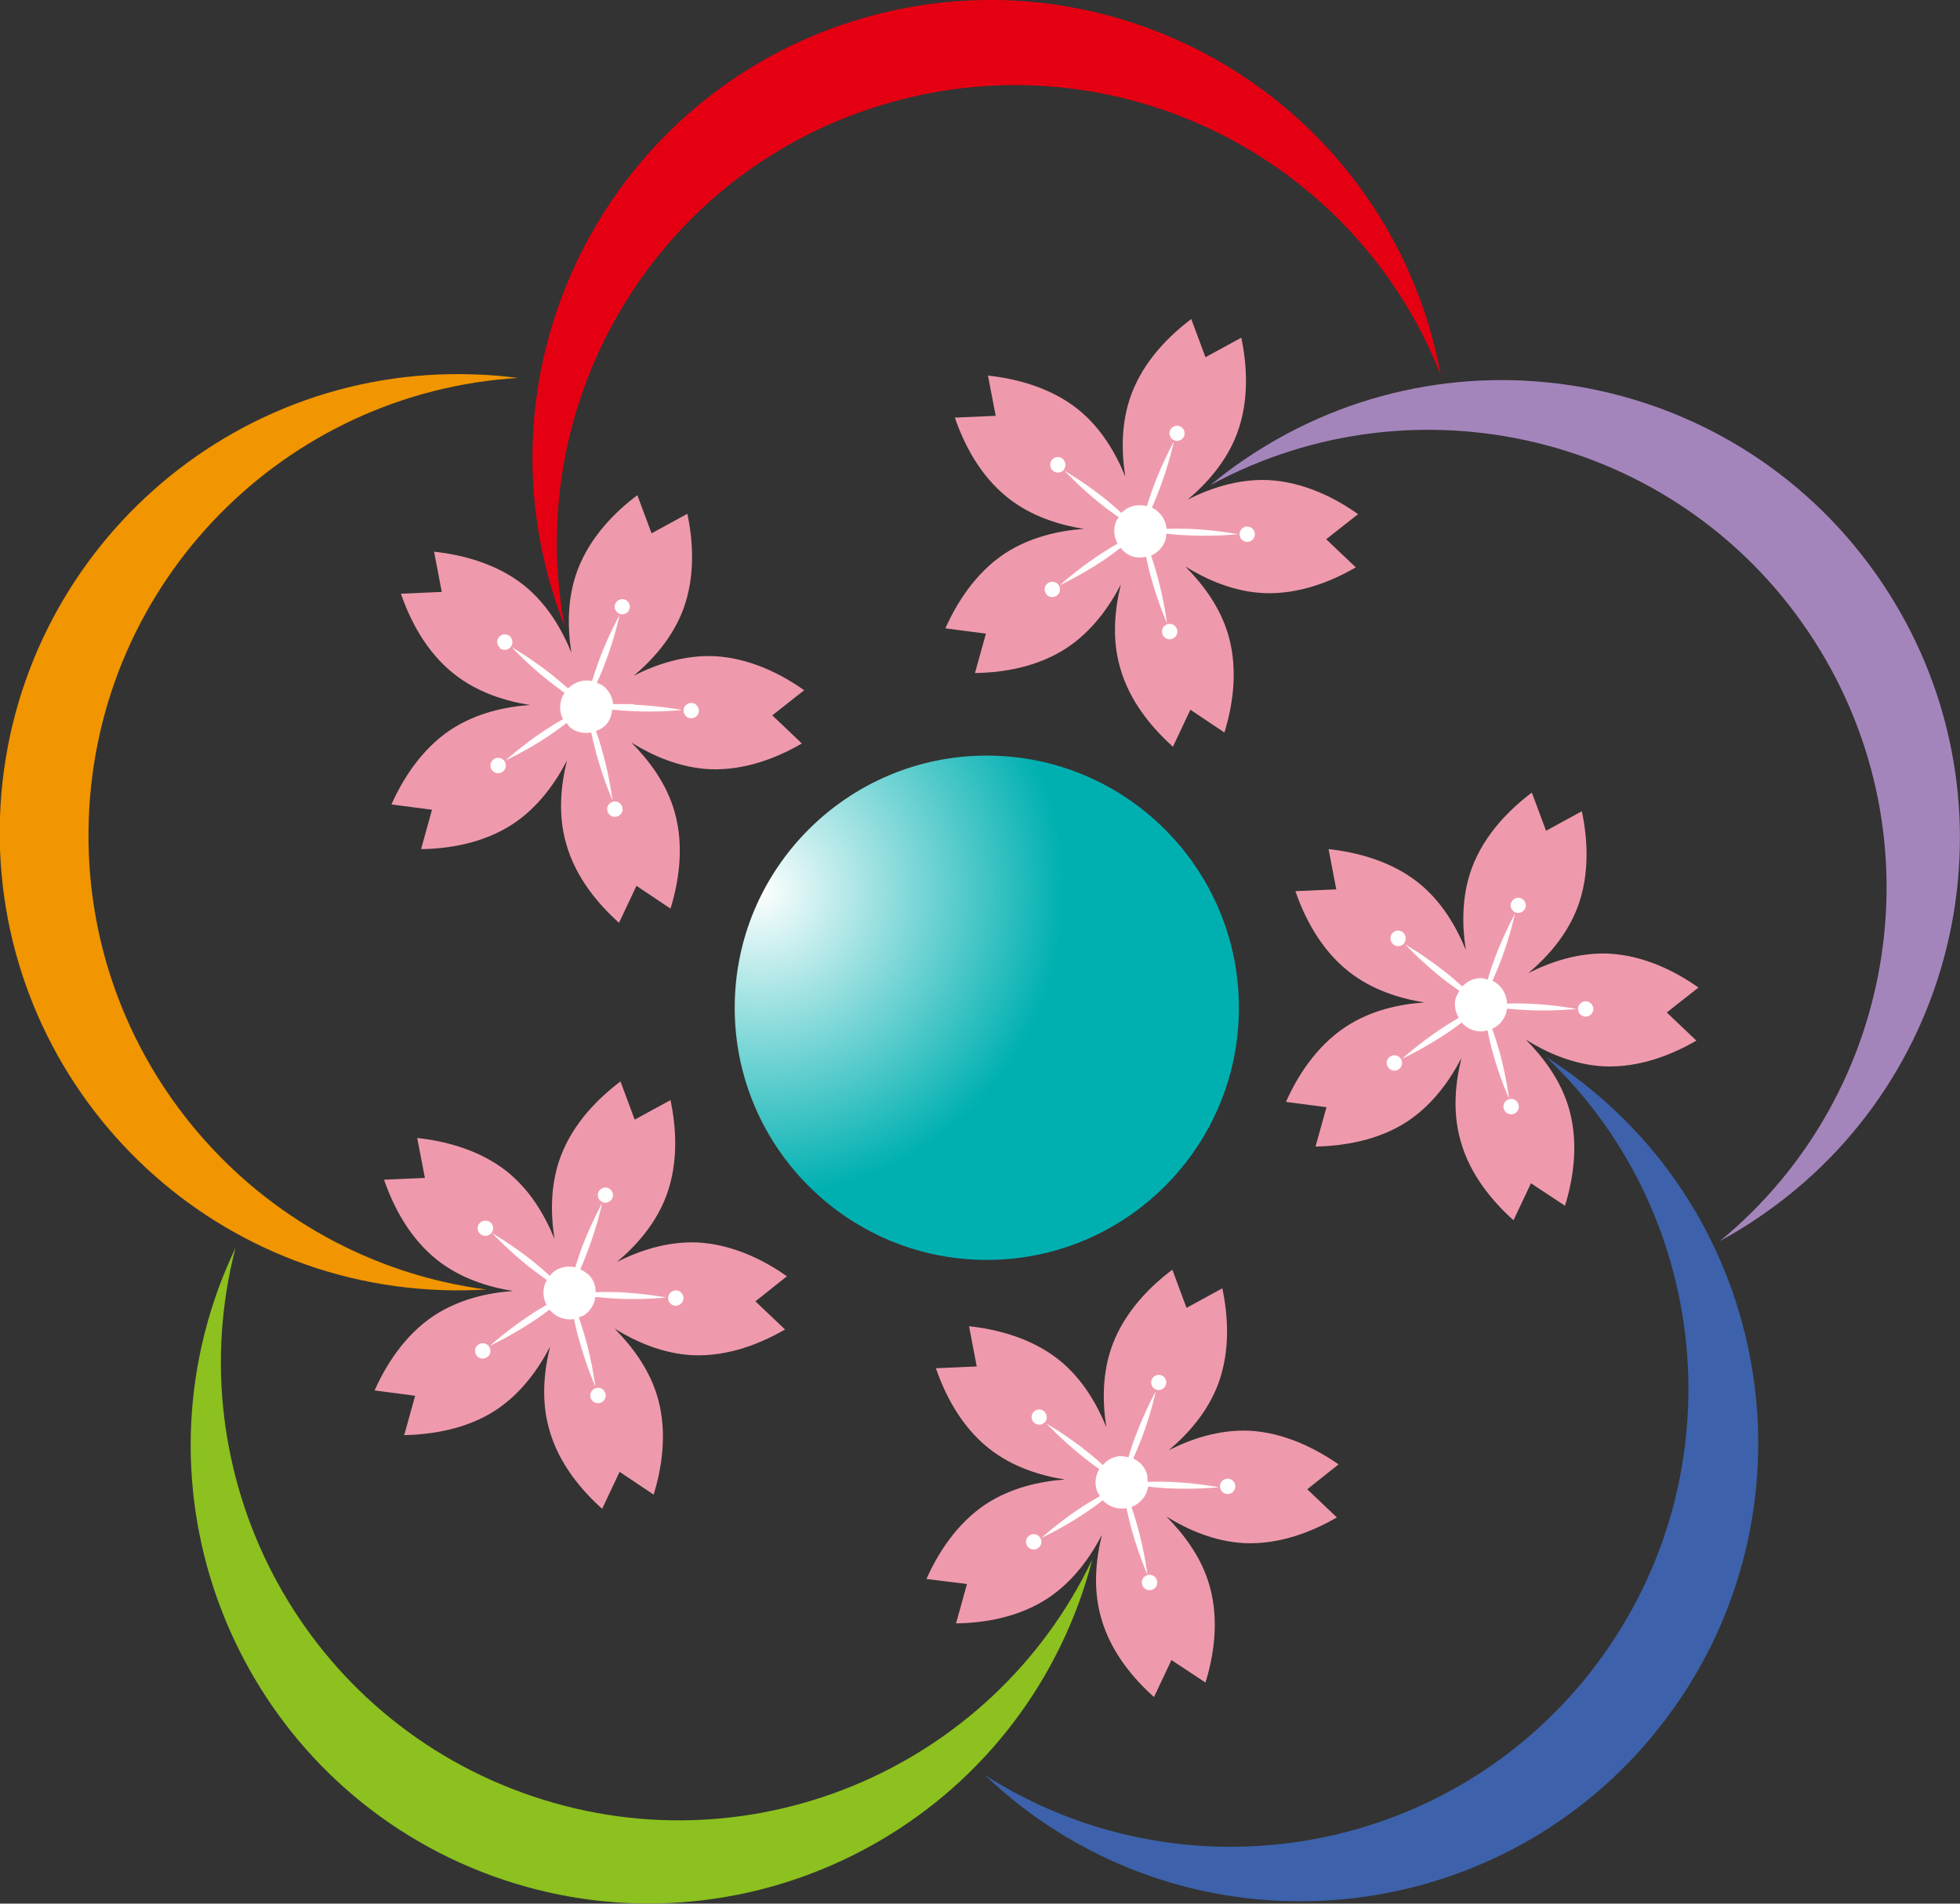 <?xml version="1.0" encoding="UTF-8"?>
<svg id="_レイヤー_2" data-name="レイヤー 2" xmlns="http://www.w3.org/2000/svg" xmlns:xlink="http://www.w3.org/1999/xlink" viewBox="0 0 66.24 64.32">
  <rect x="0" y="0" width="66.24" height="64.32" fill="#333333" stroke="none"/>
  <defs>
    <style>
      .cls-1 {
        fill: url(#Black_White_コピ_2);
      }

      .cls-1, .cls-2, .cls-3, .cls-4, .cls-5, .cls-6, .cls-7, .cls-8 {
        stroke-width: 0px;
      }

      .cls-2 {
        fill: #3d62ab;
      }

      .cls-3 {
        fill: #e40012;
      }

      .cls-4 {
        fill: #a485bb;
      }

      .cls-5 {
        fill: #8cc11f;
      }

      .cls-6 {
        fill: #fff;
      }

      .cls-7 {
        fill: #ef9aac;
      }

      .cls-8 {
        fill: #f19500;
      }
    </style>
    <radialGradient id="Black_White_コピ_2" data-name="Black &amp;amp; White コピ－ 2" cx="2449.86" cy="107.3" fx="2449.86" fy="107.3" r="5.06" gradientTransform="translate(-4947.57 -187.72) scale(2.03)" gradientUnits="userSpaceOnUse">
      <stop offset="0" stop-color="#fff"/>
      <stop offset="1" stop-color="#00b0b1"/>
    </radialGradient>
  </defs>
  <g id="_枠" data-name="枠">
    <g>
      <path class="cls-3" d="m30.03,3.48c7.73-2.22,15.78,1.86,18.66,9.19-.09-.49-.2-.97-.34-1.46C45.99,3,37.42-1.75,29.21.6c-8.22,2.36-12.97,10.93-10.61,19.14.14.49.3.96.48,1.42-1.44-7.75,3.22-15.47,10.95-17.68Z"/>
      <path class="cls-7" d="m27.16,23.31c-.75-.53-1.82-1.08-3.03-1.14-1.02-.04-1.96.28-2.71.66.64-.54,1.31-1.28,1.67-2.24.42-1.13.33-2.33.14-3.23l-1.21.66-.48-1.29c-.73.55-1.59,1.39-2.02,2.53-.36.96-.34,1.96-.21,2.79-.32-.78-.81-1.64-1.61-2.28-.95-.75-2.12-1.03-3.03-1.13l.26,1.36-1.38.06c.3.87.83,1.94,1.78,2.7.8.64,1.76.93,2.58,1.06-.84.06-1.81.27-2.67.83-1.01.67-1.64,1.7-2.01,2.53l1.37.18-.37,1.33c.91-.01,2.11-.19,3.12-.86.85-.57,1.42-1.38,1.81-2.13-.2.81-.31,1.81-.03,2.79.32,1.17,1.11,2.08,1.79,2.69l.59-1.25,1.15.77c.27-.87.47-2.06.15-3.23-.27-.99-.88-1.78-1.47-2.38.71.44,1.62.85,2.65.9,1.21.05,2.32-.41,3.11-.87l-1-.95,1.08-.85Z"/>
      <g>
        <path class="cls-6" d="m16.9,21.89c-.11-.09-.13-.25-.04-.36.09-.11.25-.13.36-.04.11.09.13.25.04.37-.09.11-.25.13-.37.04Z"/>
        <path class="cls-6" d="m17.05,25.72c.08.12.05.28-.07.36-.12.08-.28.05-.36-.07-.08-.12-.05-.28.07-.36.12-.08.28-.05.36.07Z"/>
        <path class="cls-6" d="m21.03,27.27c.04.14-.04.28-.18.32-.14.04-.28-.04-.32-.18-.04-.14.04-.28.18-.32.14-.04.28.04.32.18Z"/>
        <path class="cls-6" d="m21.42,23.81c.9.04,1.63.18,1.63.18,0,0-.74.08-1.64.04-.26-.01-.5-.03-.72-.05-.02.16-.06.32-.17.46-.1.13-.24.21-.38.26.08.22.16.46.23.73.24.87.33,1.61.33,1.61,0,0-.3-.68-.54-1.55-.07-.27-.13-.51-.18-.74-.24.04-.5,0-.71-.17-.05-.04-.08-.1-.12-.15-.19.14-.39.29-.63.45-.75.5-1.43.81-1.43.81,0,0,.55-.5,1.3-1,.23-.15.44-.28.64-.39-.15-.28-.13-.62.05-.89-.18-.13-.37-.27-.57-.43-.71-.56-1.21-1.11-1.21-1.11,0,0,.64.37,1.35.93.2.16.38.32.55.46.22-.22.52-.31.81-.25.07-.23.15-.47.25-.74.32-.85.68-1.49.68-1.49,0,0-.15.72-.47,1.57-.1.27-.2.51-.3.72.08.03.15.06.22.11.2.16.31.38.33.61.22,0,.45,0,.71,0Z"/>
        <path class="cls-6" d="m23.62,24.02c0,.14-.13.25-.27.25-.14,0-.25-.13-.25-.27,0-.14.13-.25.27-.25.14,0,.25.13.25.27Z"/>
        <path class="cls-6" d="m20.79,20.41c.05-.13.2-.2.33-.15.13.05.2.2.15.33-.05.13-.2.2-.33.15-.13-.05-.2-.2-.15-.33Z"/>
      </g>
      <path class="cls-8" d="m3,27.68c.28-8.04,6.64-14.43,14.51-14.91-.49-.06-.99-.11-1.49-.12C7.48,12.35.31,19.04,0,27.58c-.3,8.54,6.38,15.71,14.93,16.01.5.02,1,.01,1.5-.02-7.81-1.03-13.71-7.85-13.43-15.88Z"/>
      <path class="cls-7" d="m26.59,43.12c-.75-.53-1.82-1.08-3.03-1.14-1.02-.04-1.96.28-2.71.66.64-.54,1.31-1.28,1.67-2.24.42-1.13.33-2.33.14-3.23l-1.21.66-.48-1.29c-.73.55-1.59,1.39-2.02,2.53-.36.96-.34,1.96-.21,2.79-.32-.78-.81-1.64-1.61-2.28-.95-.75-2.12-1.03-3.03-1.13l.26,1.35-1.38.06c.3.87.83,1.94,1.78,2.7.8.64,1.76.93,2.58,1.06-.84.06-1.81.27-2.67.83-1.01.67-1.64,1.7-2.01,2.53l1.37.18-.37,1.33c.91-.02,2.11-.19,3.12-.86.85-.57,1.42-1.38,1.81-2.13-.2.81-.31,1.81-.03,2.79.32,1.17,1.11,2.08,1.79,2.69l.59-1.25,1.15.77c.27-.87.47-2.06.15-3.23-.27-.99-.88-1.78-1.47-2.38.71.44,1.62.85,2.65.9,1.21.05,2.32-.41,3.11-.87l-1-.95,1.08-.86Z"/>
      <g>
        <path class="cls-6" d="m16.17,45.43c-.12.08-.15.24-.07.36.08.12.24.15.36.07.12-.08.15-.24.07-.36-.08-.12-.24-.15-.36-.07Z"/>
        <path class="cls-6" d="m20.14,46.9c-.14.04-.22.18-.18.32.04.14.18.22.32.18.14-.04.22-.18.18-.32-.04-.14-.18-.22-.32-.18Z"/>
        <path class="cls-6" d="m20.13,43.65c0-.15-.04-.31-.13-.45-.1-.15-.24-.24-.39-.31.09-.2.18-.42.27-.67.32-.85.47-1.57.47-1.57,0,0-.36.65-.68,1.49-.09.24-.16.47-.23.68-.23-.05-.48-.02-.69.12-.07.05-.12.11-.17.17-.17-.16-.37-.33-.59-.51-.71-.56-1.35-.93-1.35-.93,0,0,.5.54,1.21,1.11.23.18.44.33.63.47-.15.26-.15.57-.01.84-.19.11-.39.23-.61.38-.75.5-1.3,1-1.3,1,0,0,.67-.31,1.43-.81.22-.14.41-.28.58-.41.21.25.52.37.83.32.05.22.1.47.18.73.24.87.54,1.55.54,1.55,0,0-.09-.74-.33-1.61-.08-.27-.15-.51-.23-.73.06-.02.12-.04.18-.07.22-.15.35-.38.38-.62.23.02.48.05.76.06.9.04,1.64-.04,1.64-.04,0,0-.73-.14-1.63-.18-.28-.01-.53-.01-.77,0Z"/>
        <path class="cls-6" d="m22.85,43.6c-.14,0-.26.1-.27.25,0,.14.1.26.25.27.14,0,.26-.11.27-.25,0-.14-.11-.27-.25-.27Z"/>
        <path class="cls-6" d="m20.37,40.62c.13.05.28-.02.33-.15.05-.13-.02-.28-.15-.33-.13-.05-.28.02-.33.15-.05.13.02.28.15.33Z"/>
        <path class="cls-6" d="m16.61,41.66c.09-.11.07-.28-.04-.36-.11-.09-.28-.07-.37.04-.09.11-.07.28.04.36.11.09.28.07.37-.04Z"/>
      </g>
      <path class="cls-5" d="m17.65,60.57c-7.56-2.75-11.67-10.78-9.69-18.41-.21.45-.41.91-.58,1.38-2.92,8.03,1.22,16.91,9.25,19.84,8.03,2.92,16.91-1.22,19.84-9.25.17-.47.32-.95.44-1.43-3.39,7.11-11.7,10.62-19.26,7.87Z"/>
      <path class="cls-7" d="m45.24,49.48c-.75-.52-1.82-1.08-3.03-1.14-1.02-.04-1.96.28-2.71.66.64-.54,1.31-1.28,1.67-2.24.42-1.13.33-2.33.14-3.23l-1.21.66-.48-1.29c-.73.55-1.59,1.39-2.02,2.53-.36.96-.34,1.96-.21,2.79-.32-.78-.81-1.64-1.61-2.28-.95-.75-2.12-1.03-3.03-1.13l.26,1.36-1.38.06c.3.87.83,1.94,1.78,2.7.8.64,1.76.93,2.58,1.06-.84.06-1.81.27-2.67.83-1.01.67-1.64,1.7-2.01,2.53l1.37.17-.37,1.33c.92-.01,2.11-.19,3.12-.86.85-.57,1.42-1.38,1.81-2.13-.2.81-.31,1.81-.03,2.79.32,1.17,1.11,2.08,1.79,2.69l.59-1.25,1.15.76c.27-.87.47-2.06.15-3.23-.27-.99-.88-1.78-1.47-2.38.71.44,1.62.85,2.65.9,1.21.05,2.32-.41,3.11-.87l-1-.95,1.08-.86Z"/>
      <g>
        <path class="cls-6" d="m38.78,53.22c-.14.04-.22.18-.18.32.04.14.18.22.32.18.14-.04.22-.18.18-.32-.04-.14-.18-.22-.32-.18Z"/>
        <path class="cls-6" d="m38.78,50.02c0-.06,0-.13-.01-.19-.07-.26-.25-.45-.47-.55.09-.21.19-.44.29-.7.32-.85.47-1.57.47-1.57,0,0-.36.65-.68,1.5-.1.26-.18.5-.24.73-.15-.04-.31-.06-.46-.01-.17.05-.3.15-.41.27-.16-.15-.34-.3-.55-.47-.71-.56-1.35-.93-1.35-.93,0,0,.5.54,1.21,1.11.2.16.39.3.57.43-.12.2-.16.45-.09.69.02.08.07.15.11.22-.2.12-.43.25-.67.41-.75.5-1.3,1-1.3,1,0,0,.67-.31,1.43-.81.24-.16.45-.31.64-.46.2.22.5.32.8.27.05.21.1.45.17.7.24.87.54,1.55.54,1.55,0,0-.09-.74-.33-1.61-.07-.25-.14-.48-.21-.68.3-.12.52-.38.56-.69.23.02.47.05.75.06.9.04,1.64-.04,1.64-.04,0,0-.73-.14-1.63-.18-.28-.01-.54-.01-.77,0Z"/>
        <path class="cls-6" d="m41.5,49.96c-.14,0-.26.1-.27.25,0,.14.1.26.25.27.14,0,.26-.1.27-.25,0-.14-.1-.26-.25-.27Z"/>
        <path class="cls-6" d="m39.07,46.95c.13.05.28-.02.33-.15.05-.13-.02-.28-.15-.33-.13-.05-.28.02-.33.15-.05.13.02.28.15.33Z"/>
        <path class="cls-6" d="m35.32,48.05c.09-.11.07-.28-.04-.37-.11-.09-.28-.07-.36.04-.09.11-.07.28.04.36.11.09.28.07.36-.04Z"/>
        <path class="cls-6" d="m34.79,51.88c-.12.08-.15.24-.07.36.08.12.24.15.36.07.12-.08.15-.24.07-.36-.08-.12-.24-.15-.36-.07Z"/>
      </g>
      <path class="cls-2" d="m53.79,56.45c-4.95,6.34-13.86,7.77-20.5,3.53.36.34.74.67,1.13.98,6.73,5.26,16.46,4.07,21.72-2.67,5.26-6.74,4.07-16.46-2.67-21.72-.4-.31-.81-.6-1.22-.86,5.72,5.42,6.48,14.41,1.53,20.75Z"/>
      <path class="cls-7" d="m57.39,33.36c-.75-.53-1.82-1.08-3.03-1.14-1.02-.04-1.96.28-2.71.66.64-.54,1.31-1.28,1.67-2.24.42-1.13.33-2.33.14-3.23l-1.21.66-.48-1.29c-.73.55-1.59,1.39-2.02,2.53-.36.96-.34,1.96-.21,2.79-.32-.78-.81-1.64-1.61-2.28-.95-.75-2.12-1.03-3.03-1.13l.26,1.36-1.38.06c.3.87.83,1.94,1.78,2.7.8.64,1.76.93,2.58,1.06-.84.06-1.81.26-2.67.83-1.01.67-1.64,1.7-2.01,2.53l1.37.18-.37,1.33c.91-.02,2.11-.19,3.12-.86.85-.57,1.42-1.38,1.81-2.13-.2.82-.31,1.81-.03,2.79.32,1.17,1.11,2.08,1.79,2.69l.59-1.25,1.15.76c.27-.87.47-2.06.15-3.23-.27-.99-.88-1.78-1.47-2.38.71.44,1.62.85,2.65.9,1.21.05,2.32-.41,3.11-.87l-1-.95,1.08-.85Z"/>
      <g>
        <path class="cls-6" d="m50.93,33.89c-.02-.33-.2-.61-.49-.75.09-.21.19-.44.29-.7.32-.85.47-1.57.47-1.57,0,0-.36.65-.68,1.5-.1.26-.18.51-.24.73-.06-.02-.12-.04-.19-.05-.27-.01-.5.1-.67.28-.17-.15-.36-.32-.58-.49-.71-.56-1.35-.93-1.35-.93,0,0,.5.54,1.21,1.11.22.18.43.32.62.46-.08.13-.15.27-.15.44,0,.18.05.33.13.47-.19.11-.39.23-.61.38-.75.5-1.3,1-1.3,1,0,0,.67-.31,1.43-.81.22-.14.41-.28.58-.41.15.18.38.29.63.3.09,0,.16-.02.24-.04.05.23.1.48.18.76.24.87.55,1.55.55,1.55,0,0-.09-.74-.33-1.61-.08-.28-.16-.52-.24-.75.27-.12.46-.37.5-.68.22.02.45.04.71.05.9.04,1.64-.04,1.64-.04,0,0-.73-.14-1.63-.18-.26-.01-.5-.01-.72,0Z"/>
        <path class="cls-6" d="m53.6,33.83c-.14,0-.26.1-.27.25,0,.14.1.26.25.27.14,0,.26-.1.27-.25,0-.14-.11-.26-.25-.27Z"/>
        <path class="cls-6" d="m51.22,30.83c.13.05.28-.02.33-.15.05-.13-.02-.28-.15-.33s-.28.02-.33.15c-.05.13.02.28.15.33Z"/>
        <path class="cls-6" d="m47.45,31.87c.09-.11.07-.28-.04-.37s-.28-.07-.36.04c-.09.11-.07.28.04.37.11.09.28.07.37-.04Z"/>
        <path class="cls-6" d="m46.98,35.7c-.12.08-.15.24-.07.36.08.12.24.15.36.07.12-.08.15-.24.07-.36-.08-.12-.24-.15-.36-.07Z"/>
        <path class="cls-6" d="m51,37.14c-.14.04-.22.18-.18.32.04.14.18.22.32.18.14-.04.22-.18.18-.32-.04-.14-.18-.22-.32-.18Z"/>
      </g>
      <path class="cls-4" d="m61.11,21.34c4.5,6.67,3.11,15.58-2.98,20.59.43-.24.86-.49,1.28-.78,7.09-4.78,8.96-14.4,4.18-21.48-4.78-7.09-14.4-8.96-21.48-4.18-.42.28-.82.58-1.2.9,6.92-3.76,15.71-1.71,20.2,4.95Z"/>
      <path class="cls-7" d="m45.88,17.36c-.75-.53-1.82-1.08-3.03-1.14-1.02-.04-1.96.28-2.71.66.64-.54,1.31-1.28,1.67-2.24.42-1.13.33-2.33.14-3.23l-1.21.66-.48-1.29c-.73.55-1.59,1.39-2.02,2.53-.36.96-.34,1.96-.21,2.79-.32-.78-.81-1.64-1.61-2.28-.95-.75-2.12-1.03-3.03-1.13l.26,1.36-1.38.06c.3.87.83,1.94,1.78,2.7.8.64,1.76.93,2.58,1.06-.84.06-1.81.27-2.67.83-1.01.67-1.64,1.7-2.01,2.53l1.37.18-.37,1.33c.92-.01,2.11-.19,3.12-.86.85-.57,1.42-1.38,1.81-2.13-.2.81-.31,1.81-.03,2.79.32,1.17,1.11,2.08,1.79,2.69l.59-1.25,1.15.77c.27-.87.47-2.06.15-3.23-.27-.99-.88-1.78-1.47-2.38.71.44,1.62.85,2.65.9,1.21.05,2.32-.41,3.11-.87l-1-.95,1.08-.85Z"/>
      <g>
        <path class="cls-6" d="m39.69,14.88c.13.05.28-.02.33-.15.05-.13-.02-.28-.15-.33-.13-.05-.28.02-.33.15-.05.13.02.28.15.33Z"/>
        <path class="cls-6" d="m35.95,15.87c.09-.11.07-.28-.04-.37-.11-.09-.28-.07-.36.04-.09.11-.07.28.04.37.11.09.28.07.37-.04Z"/>
        <path class="cls-6" d="m35.42,19.7c-.12.08-.15.24-.07.36.08.12.24.15.36.07.12-.08.15-.24.07-.36-.08-.12-.24-.15-.36-.07Z"/>
        <path class="cls-6" d="m39.46,21.09c-.14.04-.22.18-.18.32.04.14.18.22.32.18.14-.04.22-.18.18-.32-.04-.14-.18-.22-.32-.18Z"/>
        <path class="cls-6" d="m39.42,17.84c-.03-.29-.21-.55-.49-.69.09-.2.18-.42.27-.66.32-.85.47-1.57.47-1.57,0,0-.36.65-.68,1.5-.09.24-.16.47-.23.68-.32-.08-.64,0-.86.23-.17-.15-.36-.32-.57-.49-.71-.56-1.35-.93-1.35-.93,0,0,.5.54,1.21,1.11.22.18.43.32.62.46-.04.05-.08.1-.1.16-.09.25-.06.51.06.73-.2.11-.41.24-.65.4-.75.5-1.3,1-1.3,1,0,0,.67-.31,1.43-.81.24-.16.44-.31.62-.45.1.12.21.22.37.28.16.06.33.06.49.02.05.22.1.45.17.7.24.87.54,1.55.54,1.55,0,0-.09-.74-.33-1.61-.07-.25-.14-.48-.21-.68.22-.09.39-.27.48-.5.03-.08.03-.16.04-.24.23.03.49.05.78.06.9.04,1.64-.04,1.64-.04,0,0-.73-.14-1.63-.18-.29-.01-.55-.01-.78,0Z"/>
        <path class="cls-6" d="m42.16,17.79c-.14,0-.26.1-.27.25,0,.14.1.26.25.27.14,0,.26-.1.27-.25,0-.14-.1-.26-.25-.27Z"/>
      </g>
      <path class="cls-1" d="m33.35,42.57c4.71,0,8.52-3.82,8.52-8.52s-3.82-8.52-8.52-8.52-8.52,3.82-8.52,8.52,3.82,8.52,8.52,8.52Z"/>
    </g>
  </g>
</svg>